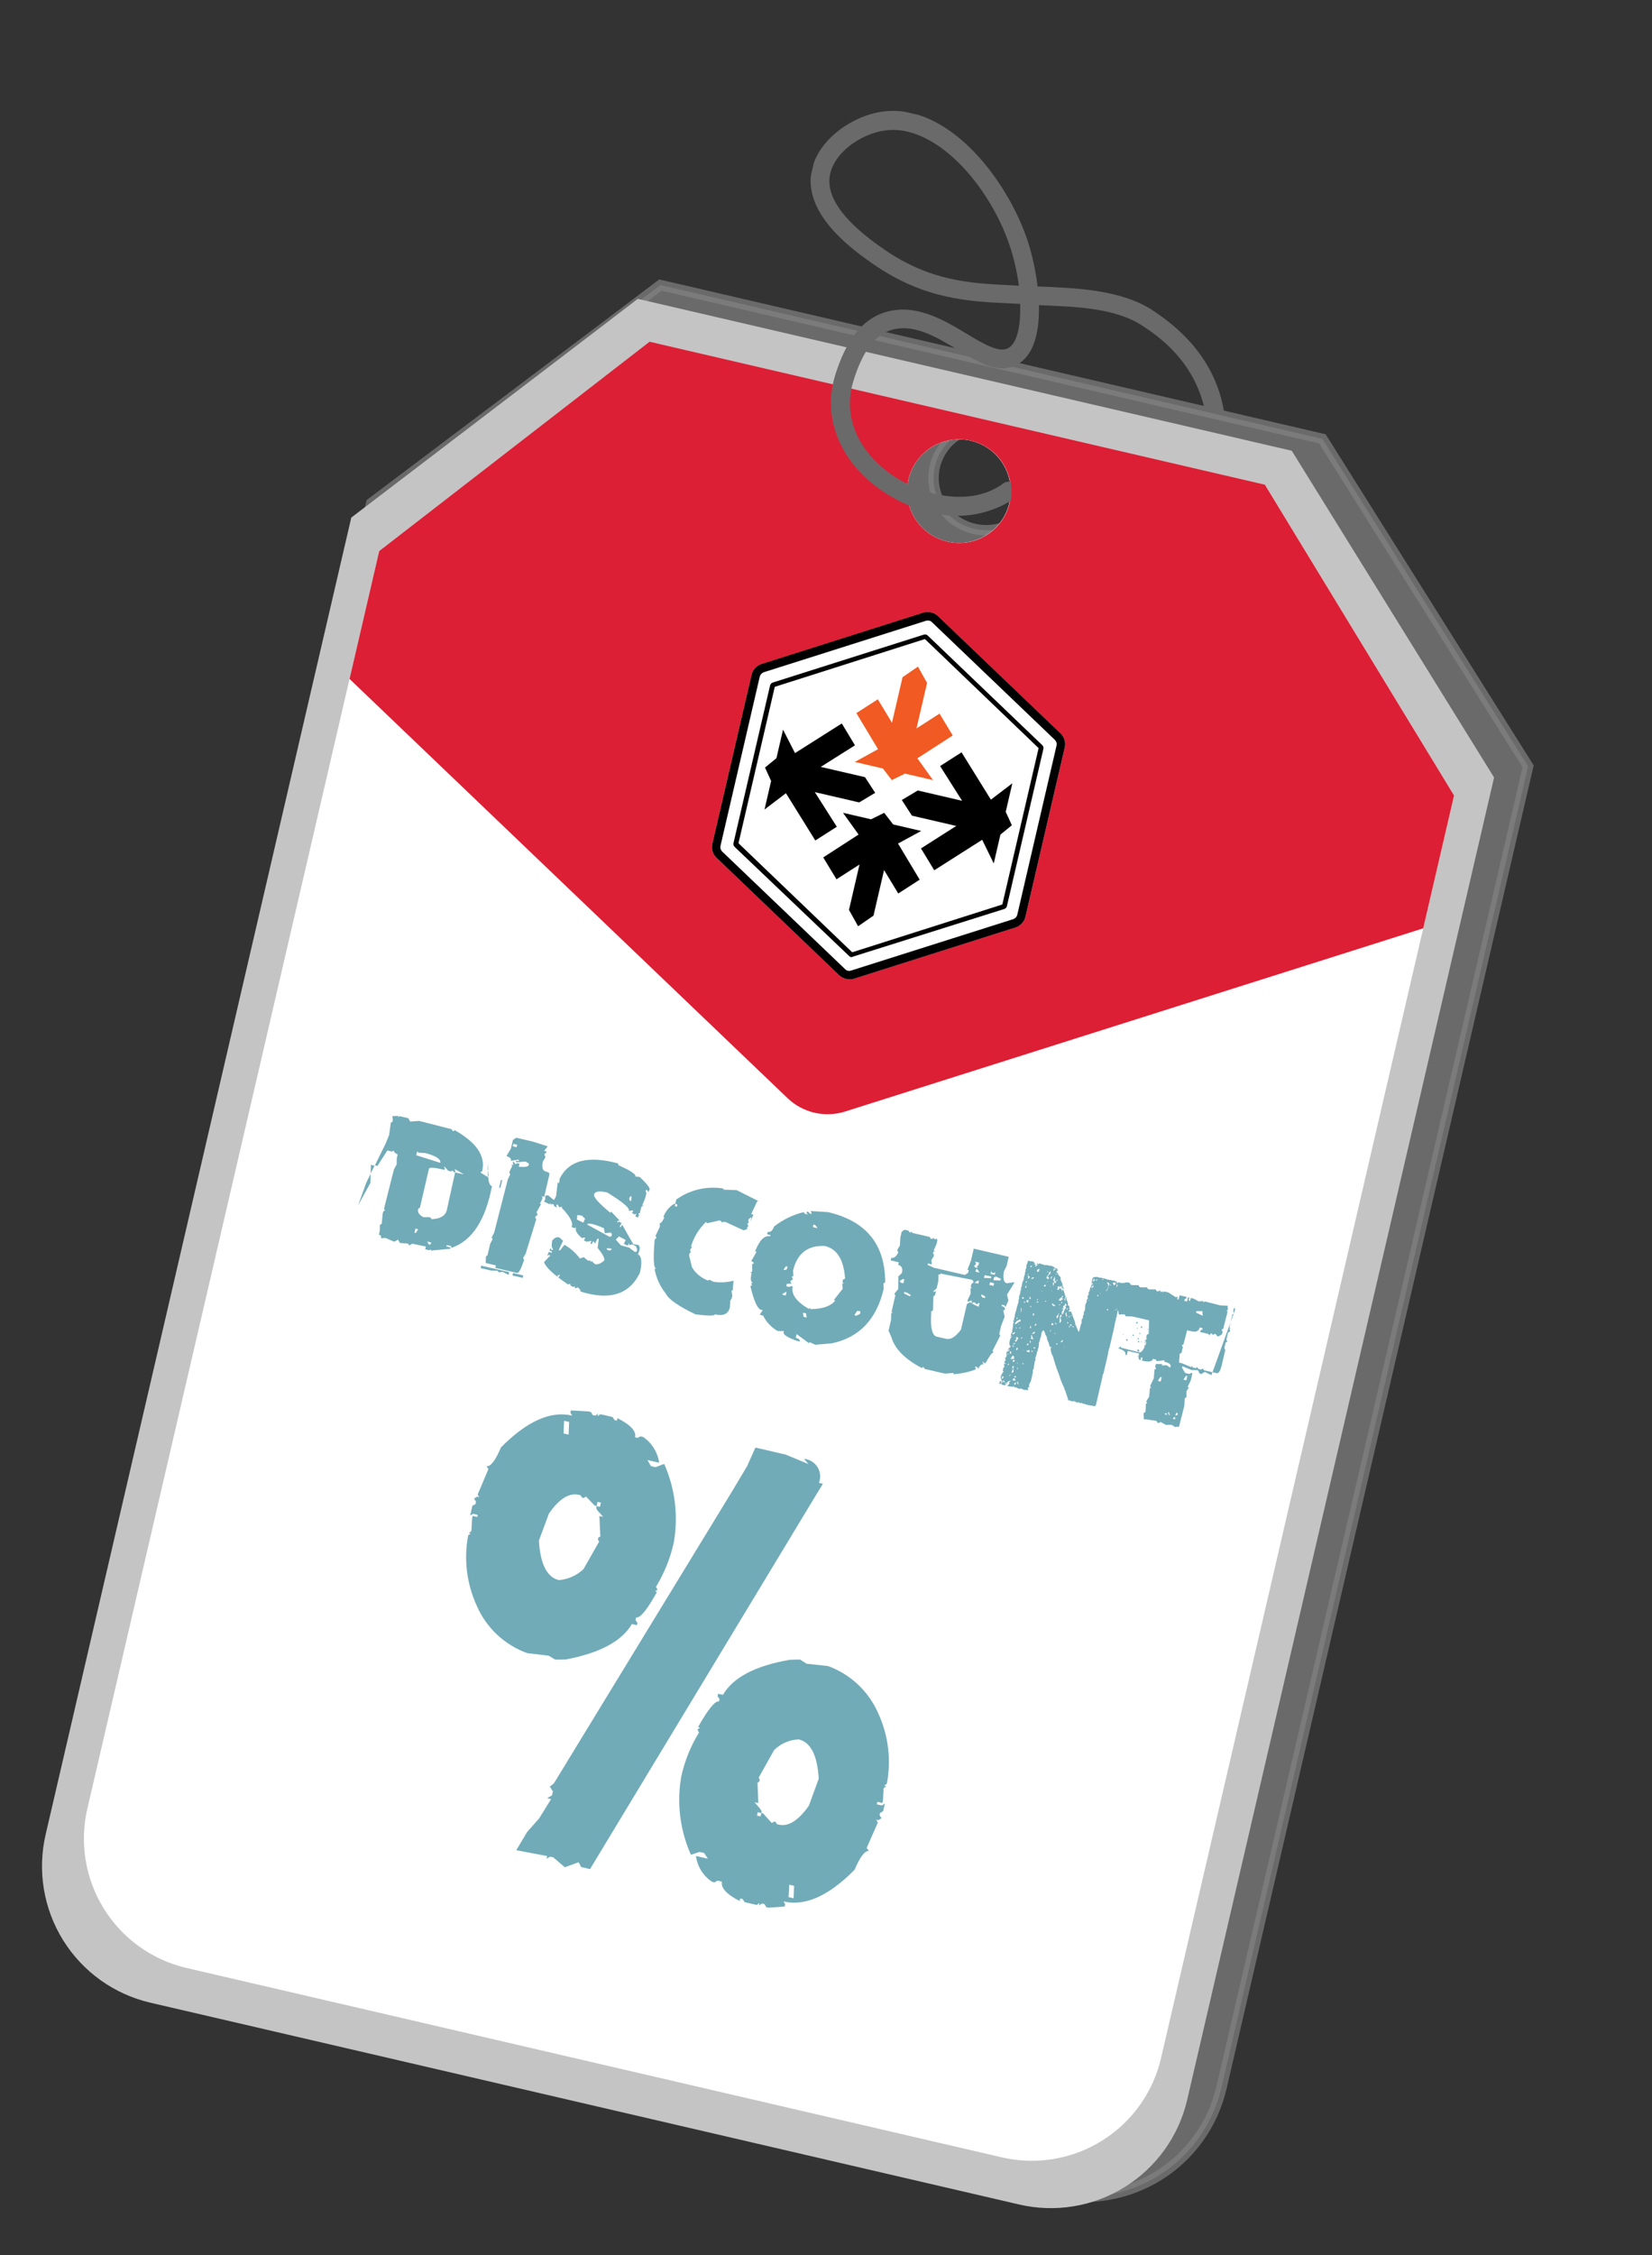 <svg width="118" height="161" viewBox="0 0 118 161" fill="none" xmlns="http://www.w3.org/2000/svg">
<rect x="0" y="0" width="118" height="161" fill="#333333" stroke="none"/>
<path d="M87.232 149.12L109.151 54.715L94.455 31.332L47.171 20.353L43.965 22.777L26.512 35.926L4.68 129.958C4.389 131.248 4.356 132.583 4.582 133.886C4.807 135.189 5.288 136.435 5.995 137.552C6.703 138.67 7.623 139.637 8.705 140.398C9.786 141.159 11.008 141.699 12.298 141.988L75.126 156.576C77.72 157.19 80.451 156.75 82.721 155.352C84.991 153.954 86.613 151.713 87.232 149.12ZM66.774 33.306C66.887 32.83 67.093 32.382 67.38 31.985C67.667 31.589 68.029 31.254 68.446 30.998C68.863 30.742 69.326 30.571 69.809 30.494C70.292 30.417 70.786 30.436 71.261 30.55C71.738 30.658 72.189 30.858 72.588 31.14C72.987 31.422 73.327 31.78 73.588 32.193C73.849 32.606 74.026 33.067 74.109 33.549C74.192 34.03 74.179 34.524 74.071 35C73.958 35.476 73.752 35.924 73.465 36.32C73.179 36.716 72.817 37.051 72.4 37.307C71.984 37.563 71.522 37.735 71.039 37.812C70.556 37.889 70.063 37.87 69.588 37.757C69.111 37.65 68.659 37.45 68.26 37.168C67.86 36.886 67.519 36.528 67.258 36.115C66.997 35.702 66.82 35.241 66.736 34.759C66.653 34.277 66.666 33.783 66.774 33.306Z" fill="#828282" fill-opacity="0.7" stroke="#828282" stroke-opacity="0.7" stroke-width="0.745" stroke-miterlimit="10"/>
<path d="M84.801 149.914L106.72 55.509L92.269 32.182L45.556 21.337L42.379 23.768L25.091 36.955L3.258 130.986C2.66 133.569 3.111 136.284 4.514 138.534C5.917 140.784 8.156 142.385 10.739 142.985L72.798 157.394C74.077 157.691 75.403 157.734 76.698 157.519C77.994 157.304 79.235 156.836 80.349 156.141C81.464 155.447 82.431 154.539 83.195 153.471C83.959 152.402 84.504 151.194 84.801 149.914ZM64.892 34.228C65.115 33.272 65.709 32.444 66.542 31.925C67.376 31.406 68.381 31.24 69.337 31.462C70.293 31.684 71.121 32.276 71.64 33.109C72.159 33.941 72.326 34.946 72.104 35.902C71.882 36.858 71.289 37.686 70.457 38.205C69.624 38.724 68.619 38.891 67.663 38.669C67.19 38.559 66.742 38.358 66.347 38.075C65.951 37.793 65.615 37.435 65.357 37.023C65.1 36.61 64.926 36.151 64.847 35.671C64.767 35.192 64.782 34.701 64.892 34.228Z" fill="#C4C4C4"/>
<path d="M46.396 24.397L43.399 26.716L27.087 39.342L6.254 129.069C5.669 131.512 6.078 134.087 7.39 136.228C8.702 138.37 10.811 139.903 13.253 140.49L71.627 154.043C74.079 154.593 76.648 154.147 78.771 152.803C80.894 151.459 82.395 149.327 82.947 146.876L103.861 56.796L90.347 34.601L46.396 24.397ZM67.662 38.668C67.188 38.559 66.74 38.357 66.345 38.074C65.949 37.792 65.613 37.434 65.356 37.022C65.098 36.609 64.924 36.15 64.845 35.67C64.765 35.191 64.781 34.7 64.891 34.227C65.114 33.271 65.707 32.443 66.54 31.924C67.374 31.405 68.379 31.239 69.335 31.461C70.291 31.683 71.119 32.275 71.638 33.108C72.157 33.941 72.324 34.945 72.102 35.901C71.88 36.855 71.29 37.681 70.46 38.201C69.63 38.72 68.629 38.889 67.674 38.671L67.662 38.668Z" fill="white"/>
<g style="mix-blend-mode:multiply">
<path fill-rule="evenodd" clip-rule="evenodd" d="M101.659 66.279L103.861 56.796L90.347 34.601L46.396 24.396L43.399 26.715L27.087 39.342L24.967 48.473L56.255 78.406C56.791 78.919 57.455 79.278 58.177 79.445C58.895 79.611 59.643 79.583 60.346 79.365L101.659 66.279ZM67.798 38.697C67.757 38.689 67.715 38.68 67.674 38.671L67.661 38.668C67.188 38.559 66.74 38.357 66.344 38.074C65.949 37.792 65.613 37.434 65.355 37.022C65.098 36.609 64.924 36.15 64.844 35.67C64.765 35.191 64.78 34.7 64.89 34.227C65.113 33.271 65.707 32.443 66.54 31.924C67.34 31.426 68.297 31.253 69.218 31.436C69.262 31.444 69.306 31.454 69.35 31.464C70.305 31.686 71.134 32.278 71.653 33.111C72.171 33.944 72.338 34.948 72.116 35.904C71.894 36.86 71.302 37.688 70.469 38.207C69.672 38.704 68.717 38.878 67.798 38.697Z" fill="#DC1F34"/>
</g>
<path d="M42.023 100.769L42.203 100.81L42.341 101.032L42.52 101.073L42.712 100.928L42.67 101.108L42.891 100.97L43.759 101.172L43.897 101.393L44.061 101.431L44.103 101.252C45.076 101.745 45.46 102.197 45.362 102.616L45.542 102.658L45.756 102.55L45.936 102.592C46.244 102.803 46.506 103.075 46.703 103.393C46.901 103.71 47.031 104.065 47.084 104.435L46.247 104.24L46.492 104.676L46.822 104.752L47.443 104.518C48.221 106.275 48.46 108.224 48.13 110.117C47.888 111.239 47.457 112.311 46.857 113.29L46.965 113.504L46.781 113.619L46.93 113.654C46.222 114.94 45.718 115.548 45.434 115.482L45.392 115.661L45.533 115.868L45.495 116.032L45.136 115.949C44.419 117.18 42.836 118.026 40.385 118.487L39.658 118.492L39.188 118.21L37.654 118.027C36.86 117.74 36.132 117.294 35.515 116.717C34.898 116.14 34.405 115.444 34.066 114.671C33.333 113.09 33.115 111.319 33.444 109.608L33.628 109.493L33.479 109.458L33.67 109.314L33.722 108.411L33.764 108.232L34.093 108.308L34.127 108.158L33.798 108.082L33.584 108.19L33.744 107.502L33.958 107.394L34 107.214L33.862 106.993L34.083 106.855L34.233 106.89L34.118 106.706L34.888 104.882L34.747 104.676C35.031 104.742 35.392 104.274 35.782 103.34C37.636 101.468 39.325 100.71 40.866 101.068L40.743 100.85L40.778 100.7L42.023 100.769ZM40.291 101.439L40.254 102.344L40.613 102.428L40.65 101.522L40.291 101.439ZM42.614 107.528L42.479 107.496L41.858 106.847L41.692 106.951L41.572 106.923L41.468 106.757L41.334 106.726C40.661 106.57 39.945 107.002 39.211 108.062L38.494 109.992C38.581 111.589 39.038 112.609 39.92 112.814C40.58 112.762 41.202 112.483 41.68 112.025L42.798 110.061L42.706 109.914L42.738 109.779L42.882 109.702L42.812 108.236L43.081 108.298L42.656 107.821L42.583 107.662L42.614 107.528ZM39.277 132.561L39.037 132.711L39.082 132.516L36.877 132.099L37.653 130.797L38.508 129.829L39.364 128.451L39.08 128.385L39.427 128.182L39.493 127.898L39.271 127.562L39.561 127.33L52.282 106.493L53.365 104.679L53.958 103.35L56.127 103.854L57.751 104.531L57.428 104.156C57.624 104.173 57.813 104.234 57.98 104.337C58.148 104.439 58.289 104.579 58.393 104.745C58.497 104.912 58.56 105.1 58.578 105.296C58.596 105.491 58.568 105.688 58.497 105.871L58.781 105.937L58.299 106.723L42.145 133.448L41.517 133.302L41.329 132.959L40.347 133.315L39.505 132.599L39.277 132.561ZM42.614 107.528L42.853 107.583L42.923 107.284L42.684 107.228L42.614 107.528ZM54.891 136.203L54.741 136.168L54.604 135.947L54.424 135.905L54.203 136.043L54.245 135.863L54.053 136.008L53.186 135.807L53.048 135.585L52.868 135.544L52.827 135.723C51.868 135.233 51.473 134.763 51.57 134.344L51.256 134.271L51.038 134.394L50.859 134.352C50.546 134.145 50.282 133.874 50.084 133.555C49.886 133.237 49.758 132.88 49.71 132.509L50.563 132.707L50.295 132.298L49.966 132.221L49.351 132.425C48.571 130.674 48.33 128.73 48.661 126.842C48.904 125.731 49.332 124.668 49.927 123.699L49.819 123.484L50.01 123.34L49.861 123.305C50.584 122.022 51.088 121.414 51.357 121.477L51.396 121.312L51.254 121.106L51.296 120.926L51.64 121.006C52.353 119.769 53.952 118.926 56.415 118.504L57.144 118.485L57.611 118.782L59.149 118.95C59.939 119.24 60.663 119.686 61.277 120.262C61.891 120.838 62.382 121.532 62.722 122.302C63.453 123.878 63.672 125.644 63.347 127.35L63.156 127.495L63.306 127.53L63.114 127.675L63.069 128.547L63.028 128.727L62.669 128.643L62.627 128.823L62.986 128.906L63.207 128.768L63.082 129.307L62.861 129.445L62.826 129.594L62.964 129.816L62.743 129.953L62.593 129.919L62.701 130.133L61.905 131.935L62.072 132.163C61.788 132.097 61.442 132.568 61.037 133.499C59.202 135.359 57.512 136.117 55.971 135.76L56.083 135.959L56.044 136.123L54.891 136.203ZM54.379 129.446L54.513 129.477L55.128 130.156L55.294 130.053L55.399 130.077L55.502 130.243L55.637 130.274C56.31 130.431 57.029 129.983 57.782 128.912L58.48 126.993C58.393 125.396 57.933 124.391 57.05 124.186C56.392 124.214 55.768 124.485 55.297 124.945L54.194 126.912L54.268 127.071L54.24 127.191L54.108 127.286L54.166 128.735L53.896 128.672L54.318 129.164L54.406 129.326L54.379 129.446ZM54.379 129.446L54.124 129.387L54.069 129.626L54.323 129.686L54.379 129.446ZM56.687 135.532L56.72 134.641L56.376 134.561L56.328 135.448L56.687 135.532Z" fill="#71ABB8"/>
<path d="M26.476 83.811L26.457 84.458L25.577 86.064L26.153 84.46L26.476 83.811ZM26.476 83.811L26.487 83.763L26.752 83.228L26.494 83.168L26.476 83.811ZM34.876 84.091C34.916 84.462 35.002 84.659 35.141 84.682C34.678 87.121 33.716 88.591 32.257 89.091L32.202 88.961L31.91 88.893L31.886 88.996L32.178 89.064L32.156 89.158L30.767 89.288L30.789 89.194L30.664 89.265L30.372 89.197L30.418 88.999L29.395 88.784L29.46 88.799L29.22 88.916L29.148 88.795L29.075 88.778L28.57 88.751L28.424 88.504L28.186 88.648L28.084 88.625L27.533 88.384L27.211 88.404L27.233 88.309L27.163 88.184L27.06 88.16L27.127 87.868L27.132 87.458L27.253 87.386L27.276 87.287L27.329 86.689L27.375 86.491L27.5 86.42L27.429 86.295L28.139 83.491L28.336 83.129L28.337 82.717L28.405 82.425C28.202 82.324 28.11 82.23 28.131 82.144L28.005 82.219L27.669 82.141L26.961 83.244L26.78 83.202L27.526 81.687L27.795 81.034L27.917 80.157L28.034 80.085L28.058 79.982L28.031 79.668L28.134 79.692L28.447 79.669L28.425 79.764L28.542 79.691L28.834 79.759L29.16 79.835L29.303 80.076L29.934 80.028L32.259 80.622L32.331 80.743L32.425 80.765L32.447 80.671C34.049 81.57 34.711 82.557 34.435 83.631L34.309 83.706L34.882 84.065L34.876 84.091ZM29.802 82.198L29.734 82.49L29.829 82.511L31.448 83.023C31.508 82.766 31.155 82.533 30.388 82.325L29.887 82.299L29.802 82.198ZM32.508 83.704L32.405 83.68L32.332 83.564L32.216 83.636L32.018 83.59L31.777 83.322L31.704 83.305L31.775 83.43L31.753 83.524C31.044 83.359 30.673 83.319 30.639 83.447L29.995 86.221L29.878 86.298L29.856 86.392C29.831 86.574 29.959 86.744 30.24 86.903L30.656 86.904L30.75 86.926L30.823 87.043C31.448 87.02 31.807 86.818 31.916 86.391L32.508 83.704ZM29.675 87.718L29.607 88.01L29.701 88.031L29.868 87.762L29.675 87.718ZM30.511 88.64L30.654 88.882L30.779 88.811L30.802 88.713L30.511 88.64ZM32.508 83.704L33.139 83.85L32.554 83.506L32.455 83.483L32.531 83.605L32.508 83.704ZM34.859 83.598L34.825 83.472C34.84 82.996 34.849 83.034 34.859 83.598ZM34.859 83.598C34.849 83.621 34.843 83.646 34.842 83.671C34.84 83.81 34.845 83.949 34.859 84.087L34.901 83.902L34.859 83.598Z" fill="#71ABB8"/>
<path d="M36.869 81.229L38.055 81.505L39.126 81.844L38.864 82.172L39.04 82.213L39.019 82.303L38.909 82.368L38.886 82.467L38.956 82.574L38.934 82.668L38.78 82.922C38.681 83.352 38.756 83.591 38.997 83.647C39.237 83.703 39.262 83.772 39.235 83.888L38.874 85.443L38.689 85.4L38.754 85.51L38.732 85.605L38.563 85.945L38.649 85.965L38.32 86.563L38.393 86.675L38.37 86.774L38.255 86.843L38.233 86.937L38.306 87.049L37.523 89.583L37.412 89.653L37.502 89.674L37.39 89.747L37.37 89.833L37.44 89.944C37.224 90.6 37.056 90.914 36.931 90.885L35.381 90.525L35.423 90.345L34.693 90.175L34.708 89.699L34.819 89.63L35.011 88.805L35.189 88.466L35.117 88.35L35.295 88.011L36.276 84.192L36.446 83.852L36.382 83.737L36.413 83.604L36.585 83.254L36.519 83.149L36.699 83.191L36.626 83.078L36.669 82.894L36.81 83.121L36.927 83.049L37.107 83.091L37.058 83.301C37.502 83.341 37.733 83.299 37.762 83.175L37.784 83.08L37.53 82.926L36.942 82.984L36.847 82.962L36.869 82.868L37.054 82.911L37.075 82.821L36.985 82.8L36.486 82.879L36.508 82.784L36.435 82.672L36.18 82.522L36.493 82.011L36.637 81.393L36.869 81.229ZM35.78 84.245L35.87 84.266L35.745 84.807L35.654 84.786L35.78 84.245ZM34.36 90.361L36.37 90.827L36.329 91.004L36.256 90.987L35.916 90.813L35.616 90.838L35.547 90.727L35.071 90.711L34.34 90.542L34.36 90.361ZM36.669 81.663L36.627 81.843L36.898 81.906L36.939 81.73L36.669 81.663ZM36.645 90.891L37.375 91.061L37.334 91.237L36.604 91.067L36.645 90.891ZM40.837 86.736L41.211 86.823L41.195 86.891L40.821 86.805L40.837 86.736Z" fill="#71ABB8"/>
<path d="M44.141 83.063L44.187 83.195L44.831 83.503C45.232 83.728 45.433 83.892 45.383 83.994L45.703 84.036C46.215 84.522 46.448 84.825 46.399 84.94L46.312 85.119L46.248 84.982L46.15 84.959L46.105 85.053C46.233 85.11 46.145 85.447 45.872 86.058L45.975 86.082L45.836 86.136L45.792 86.225L45.698 86.633L45.599 86.61L45.648 86.749L45.56 86.932L45.378 86.84L45.461 86.66L45.325 86.701L45.145 86.618L45.232 86.435L45.133 86.412L45.002 86.454L44.907 86.432C44.994 86.253 44.483 85.822 43.374 85.139C42.837 85.014 42.52 85.054 42.441 85.257C42.362 85.461 42.749 85.881 43.602 86.595L43.651 86.502L44.255 87.136L44.118 87.177L44.073 87.275L44.211 87.225L44.395 87.313L44.262 87.59L44.348 87.61L44.439 87.432L45.236 88.835L45.562 88.874C45.741 88.961 45.743 89.188 45.563 89.553C45.825 89.673 45.885 90.117 45.71 90.869C44.966 92.422 43.55 92.869 41.461 92.209L41.447 92.015L41.399 92.104L41.358 91.968L41.261 91.918L41.122 91.972L41.038 91.925L41.081 91.835L40.943 91.885L40.765 91.794L40.716 91.655L40.581 91.71C39.537 91.006 38.965 90.47 38.863 90.103L39.309 89.641L39.221 89.593L39.082 89.647L39.218 89.37L39.402 89.458L39.425 89.359L39.247 89.268L39.333 89.089L39.374 89.225L39.477 89.249L39.499 89.155C39.398 89.104 39.38 88.91 39.446 88.568C39.628 88.347 39.81 88.285 39.984 88.371L40.218 88.593L39.915 89.238L39.999 89.284L40.317 88.87C40.747 89.121 41.123 89.454 41.424 89.851L41.696 89.755L42.019 90.021L42.151 89.979L42.201 90.113L42.249 90.024L42.479 90.241C42.642 90.319 42.868 90.24 43.154 90.004C43.223 89.865 43.067 89.562 42.689 89.103L42.767 88.456L42.672 88.434L42.495 88.809L42.442 88.666L42.352 88.645L42.264 88.828L42.167 88.778L42.258 88.6L41.897 88.653L41.709 88.568L41.802 88.381L41.699 88.357L41.567 88.399C41.19 88.072 41.057 87.828 41.15 87.641L41.014 87.682L40.825 87.598C40.964 87.313 40.729 86.86 40.126 86.24L40.147 86.15L40.011 86.191L39.916 86.169L39.866 86.035L39.778 85.987L39.73 86.076L39.783 86.215L39.592 86.126L39.551 85.989L39.448 85.965L39.32 86.008L39.362 85.923L39.226 85.964L38.859 85.792L38.95 85.614L38.94 85.386L39.078 85.336L39.181 85.36L39.499 85.629L39.584 85.671L39.72 85.395L39.834 84.439L39.937 84.463L39.979 84.147C40.621 82.847 42.009 82.486 44.141 83.063ZM39.813 91.079L39.846 91.173L39.91 91.188L40.007 91.002L39.813 91.079ZM41.239 86.748L41.205 87.07L41.66 87.294L41.793 87.017L41.56 86.791L41.239 86.748ZM41.938 87.426L43.544 88.306L43.682 88.257L43.705 88.158L43.655 88.024L43.56 88.002L43.201 88.05L43.139 87.692C42.416 87.374 42.006 87.288 41.938 87.426ZM43.356 89.114L43.337 89.199L43.514 89.29L43.652 89.245L43.7 89.153L43.356 89.114ZM44.208 88.275L43.986 88.508L44.346 88.909L44.94 89.078L45.357 89.388L45.493 89.347L45.517 89.244L45.425 88.978L45.153 88.843L45.01 88.895L44.921 88.848L44.922 88.748L44.836 88.941L44.56 88.805L44.691 88.532L44.208 88.275ZM45.029 85.401L44.937 85.583L44.984 85.712L45.078 85.756L45.112 85.433L45.029 85.401Z" fill="#71ABB8"/>
<path d="M52.621 84.973L54.165 85.748L54.068 85.798L53.657 86.689L53.816 86.726L53.602 87.22L53.676 86.902L53.484 87.025L53.448 87.18L53.504 87.27L53.412 87.334L53.394 87.412L53.449 87.506L53.431 87.588L53.34 87.648L53.395 87.742L53.122 87.842L51.781 87.227L51.686 87.282L51.703 87.209L51.613 87.265L51.536 87.247L51.471 87.155L51.39 87.136L50.497 87.336L50.433 87.24C49.95 87.7 49.59 88.273 49.385 88.907L49.367 88.984L49.431 89.081L49.33 89.143L49.291 89.311L49.355 89.407L49.255 89.47L49.219 89.624L49.433 90.493C49.698 90.924 50.1 91.252 50.575 91.424L50.67 91.365L50.962 91.514C51.444 91.588 51.937 91.562 52.41 91.438L52.393 91.511L52.329 92.157L52.247 92.138L52.314 92.57L52.221 92.621L52.298 92.639L52.165 92.861L52.135 93.343C52.026 93.811 51.675 93.979 51.078 93.84C51.052 93.952 50.586 93.952 49.679 93.841C48.46 93.257 47.755 92.765 47.563 92.368C47.154 91.859 46.877 91.256 46.757 90.614L46.856 90.56C46.679 90.519 46.651 89.825 46.764 88.48L46.868 88.422L46.886 88.345L46.819 88.243L47.135 87.583L47.121 87.331C47.207 87.351 47.32 87.214 47.457 86.916L47.38 86.898C47.521 86.499 47.796 86.161 48.159 85.942L48.232 85.96L48.197 86.11L48.351 86.146L48.386 85.995L48.232 85.96L48.306 85.642C48.789 85.295 49.336 85.047 49.916 84.913C50.496 84.779 51.096 84.76 51.683 84.86L51.665 84.937L52.621 84.973Z" fill="#71ABB8"/>
<path d="M59.135 86.539C61.867 87.173 63.231 88.848 63.228 91.563L63.101 91.624L63.124 92.01C62.618 94.192 61.384 95.491 59.422 95.908L58.226 96.01L57.818 95.816L57.796 95.91L56.9 95.25L56.838 95.516C57.057 95.567 57.155 95.653 57.126 95.777L56.885 95.722C56.239 95.481 55.937 95.284 55.972 95.129L55.993 95.039L55.543 95.03C55.096 94.775 54.735 94.392 54.508 93.929L54.285 93.877L54.305 93.792L54.485 93.544L54.369 93.517C54.111 93.457 53.852 92.894 53.599 91.822L53.728 91.752L53.642 91.637L53.769 91.576C53.619 91.541 53.591 91.308 53.689 90.887L53.582 90.862L53.71 90.797L53.73 90.711L53.722 90.257L53.852 90.187L53.765 90.072L53.658 90.047L54.041 89.371L53.934 89.346C54.253 88.538 54.612 88.178 55.008 88.269L55.029 88.179L54.797 88.125L54.838 87.949C55.035 87.995 55.182 87.871 55.282 87.577C55.905 87.083 56.627 86.731 57.4 86.543L57.486 86.659L57.701 86.709L57.615 86.593L57.636 86.503L57.743 86.528L57.843 86.646L57.95 86.671L57.971 86.581L57.885 86.462L59.135 86.539ZM56.137 90.406L55.967 90.651L56.074 90.676L56.206 90.612L56.248 90.431L56.137 90.406ZM55.915 92.355L55.894 92.445L56.122 92.498L56.185 92.223L55.915 92.355ZM56.649 90.715L56.672 91.1L56.544 91.166L56.63 91.285L56.609 91.375L56.481 91.436L56.46 91.526L56.546 91.646L56.203 91.661L56.162 91.837L56.377 91.887L56.505 91.822L56.625 91.85C56.498 92.4 56.878 92.931 57.767 93.446L57.898 93.386L57.878 93.472C58.787 93.456 59.367 93.242 59.663 92.845L59.555 92.82L60.195 92.013L60.154 91.624L60.279 91.652L60.175 91.533L60.217 91.353L60.361 91.296C60.275 89.939 59.791 89.16 58.908 88.958C57.689 88.907 56.936 89.493 56.649 90.715ZM58.104 87.431L58.062 87.612L58.401 87.69L58.228 87.46L58.104 87.431ZM57.354 93.721L57.398 94.021L57.621 94.073L57.578 93.773L57.354 93.721ZM61.243 93.583L61.069 93.823L61.048 93.913L61.16 93.939L61.425 93.811L61.466 93.635L61.243 93.583Z" fill="#71ABB8"/>
<path d="M64.607 87.797L64.895 87.864L64.968 87.98L65.062 88.002L65.084 87.908L65.165 88.026L66.406 88.314L66.479 88.431L66.582 88.455L66.698 88.382L66.771 88.499L66.887 88.426L66.96 88.543L66.893 88.83L66.687 89.289L66.781 89.311L66.665 89.384L66.643 89.478L66.714 89.603L66.692 89.698L66.531 89.959L66.558 90.273L66.275 90.208L66.253 90.302L66.707 90.512L68.918 91.025L69.152 90.876L69.197 90.683L69.103 90.66L69.354 90.008L69.553 89.149L72.053 89.73L71.896 90.404L71.708 90.767C71.624 91.287 71.694 91.57 71.917 91.622L72.443 91.54L72.42 91.639L71.928 92.43L72.029 92.856L71.822 93.315L71.75 93.199L71.561 93.155L71.539 93.25C71.728 93.293 71.807 93.38 71.778 93.504L71.662 93.577L71.76 94.012L71.51 94.66L71.376 95.24L71.448 95.356L70.897 96.441L70.969 96.562C70.874 96.54 70.683 96.799 70.387 97.332L70.293 97.31L70.216 97.193L70.194 97.287L70.27 97.409C70.111 97.372 69.982 97.478 69.888 97.728L69.816 97.611L69.626 97.567L69.699 97.684L69.677 97.778C69.17 97.969 68.637 98.082 68.097 98.113L68.118 98.023L67.495 98.073L66.056 97.739L65.983 97.623L65.889 97.6L65.869 97.686C64.658 97.052 63.921 96.329 63.669 95.465L63.467 95.01L63.645 94.241L63.662 93.738L63.757 93.76L63.684 93.644L63.953 92.489L63.88 92.372L64.158 92.034L64.168 91.131L64.425 90.883C64.499 90.565 64.408 90.372 64.154 90.313L64.198 90.124L63.623 89.99L63.667 89.801C63.86 89.846 64.027 89.713 64.166 89.406L64.093 89.289L64.115 89.195L64.278 88.925L64.316 88.331L64.405 87.945L64.607 87.797ZM64.259 91.46L64.34 91.578L64.529 91.622L64.595 91.339L64.501 91.317L64.259 91.46ZM64.585 92.242L64.562 92.34L64.926 92.525L65.021 92.546L65.043 92.452L64.774 92.285L64.585 92.242ZM67.508 90.996L67.216 90.929L67.1 91.001L67.035 90.986L67.018 91.489L66.906 91.975L66.651 92.214L66.745 92.236L66.862 92.164L66.791 92.469L66.672 92.55L66.639 93.551L66.522 93.624C66.429 94.748 66.573 95.356 66.912 95.434L67.582 95.59C67.906 95.665 68.259 95.445 68.641 94.93L69.064 93.109L69.307 92.958L69.38 93.074L69.424 92.885L69.316 92.86L69.2 92.933L69.097 92.909L69.119 92.814L69.332 92.362L69.319 91.951L69.422 91.975L69.341 91.857L69.385 91.668L69.512 91.588L69.534 91.494L69.453 91.376L67.508 90.996ZM69.641 90.075L69.714 90.191L69.69 90.294L69.574 90.367L69.646 90.484L69.844 90.529L69.771 90.413L69.888 90.34L69.934 90.143L69.641 90.075ZM69.727 90.602L69.683 90.795L69.966 90.861L69.822 90.624L69.727 90.602ZM69.6 91.582L69.883 91.647L69.927 91.459L69.832 91.436L69.6 91.582ZM69.742 93.131L69.665 93.014L69.476 92.97L69.449 93.086L69.906 93.301L69.974 93.008L69.742 93.131ZM70.331 91.045L70.286 91.239L70.784 91.255L70.811 91.139L70.331 91.045ZM70.113 92.412L70.09 92.51L70.166 92.632L70.355 92.676L70.378 92.577L70.113 92.412ZM70.8 90.76L70.756 90.949L71.048 91.017L71.092 90.828L70.967 90.899L70.872 90.877L70.8 90.76ZM70.716 91.551L70.672 91.74L70.964 91.808L71.008 91.619L70.716 91.551ZM71.119 91.138L71.003 91.21L70.958 91.404L71.457 91.42L71.486 91.295L71.119 91.138Z" fill="#71ABB8"/>
<path d="M73.534 90.01L73.528 90.036L73.644 90.063L73.65 90.037L73.676 90.043L73.67 90.069L73.697 90.048L73.723 90.054C73.852 90.084 73.904 90.151 73.893 90.198L73.924 90.183L73.971 90.194C73.964 90.224 73.934 90.235 73.887 90.224L73.875 90.275L73.991 90.302L73.979 90.354L73.936 90.344L73.978 90.435L74.038 90.395L74.044 90.369L74.028 90.338L74.034 90.312L74.056 90.317L74.076 90.349L74.118 90.359L74.124 90.333C74.077 90.322 74.066 90.274 74.085 90.193L74.091 90.167L74.116 90.173C74.106 90.216 74.126 90.248 74.181 90.265L74.212 90.249L74.218 90.224L74.198 90.192L74.288 90.213L74.308 90.245L74.314 90.219L74.357 90.229L74.441 90.275L74.537 90.271L74.594 90.338L74.626 90.318L74.647 90.323L74.667 90.355L74.679 90.304L74.872 90.348L74.904 90.329L74.919 90.359L74.945 90.365L75.102 90.374C75.301 90.453 75.392 90.528 75.376 90.597L75.344 90.616L75.364 90.648L75.411 90.659L75.417 90.633L75.388 90.545L75.483 90.545C75.476 90.575 75.472 90.592 75.537 90.607L75.55 90.746L75.475 90.755L75.457 90.833L75.601 90.916L75.573 90.937C75.564 90.975 75.615 91.05 75.733 91.164L75.775 91.278L75.747 91.299L75.735 91.35L75.778 91.36C75.775 91.421 75.793 91.481 75.829 91.53L75.802 91.551C75.875 91.568 75.899 91.619 75.879 91.705L75.899 91.737L75.92 91.742L75.893 91.762L75.882 91.81C75.925 91.82 75.936 91.868 75.916 91.953L75.942 91.959L75.948 91.934L75.974 91.94L75.99 91.97L75.978 92.022C75.857 91.994 75.809 91.928 75.833 91.825L75.773 91.811L75.767 91.837L75.761 91.863C75.731 91.856 75.712 91.879 75.7 91.93L75.678 91.925C75.691 91.874 75.697 91.848 75.654 91.838L75.632 91.833L75.551 91.869L75.563 91.817L75.539 91.92L75.582 91.93L75.51 92.045L75.504 92.07L75.638 92.101L75.641 91.971L75.647 91.945L75.667 91.977L75.757 91.998L75.763 91.972L75.788 91.978C75.777 92.029 75.771 92.055 75.818 92.066L75.824 92.04L75.85 92.046L75.827 92.145L75.9 92.162L75.88 92.13L75.891 92.083L75.96 92.099L76.131 92.646L76.293 93.059L76.288 93.081L76.282 93.107L76.276 93.132C76.264 93.184 76.293 93.218 76.366 93.235C76.354 93.286 76.374 93.318 76.417 93.328L76.357 93.391L76.429 93.489C76.417 93.541 76.385 93.561 76.342 93.551L76.336 93.576L76.352 93.607L76.346 93.633L76.319 93.649L76.507 93.643L76.81 94.46L76.778 94.48L77.034 95.074L77.06 95.08L77.111 94.96L77.199 94.578L77.249 94.481L77.266 94.191L77.325 94.154L77.357 94.017L77.337 93.985L77.421 93.819L77.427 93.793L77.402 93.706L77.48 93.566L77.498 93.488L77.503 93.463L77.509 93.437L77.513 93.225L77.53 93.152L77.638 92.883L77.607 92.821L77.667 92.758L77.673 92.732L77.679 92.707L77.722 92.717L77.728 92.691C77.689 92.682 77.676 92.642 77.683 92.572L77.773 92.38L77.748 92.293L77.82 92.178L77.826 92.152L77.832 92.126L77.838 92.101L77.844 92.075L77.85 92.049L77.856 92.023L77.873 91.95L77.879 91.925L77.934 91.883L77.908 91.877L77.939 91.857L77.974 91.707L77.955 91.675L77.998 91.604L78 91.713L78.065 91.728L78.077 91.676C78.042 91.668 78.009 91.615 77.973 91.517L78.016 91.45L77.99 91.444L77.996 91.418L78.026 91.289L78.032 91.263L78.075 91.273L78.081 91.247L78.072 91.168L78.115 91.178L78.136 91.206L78.157 91.211L78.2 91.144L78.194 91.169L78.22 91.175L78.408 91.165L78.424 91.196L78.449 91.202L78.696 91.232L78.739 91.242L78.733 91.267L78.76 91.247L78.782 91.252L78.802 91.283L78.872 91.273L79.111 91.355L79.158 91.366L79.164 91.34L79.184 91.372L79.396 91.394L79.39 91.42L79.503 91.419L79.594 91.44L79.721 91.497L79.795 91.487L79.764 91.507L79.758 91.532L79.79 91.59L79.885 91.589L79.891 91.564L79.897 91.538L79.957 91.552L79.977 91.583L79.998 91.588L80.004 91.563L80.024 91.594C80.123 91.617 80.181 91.599 80.186 91.578L80.249 91.619L80.243 91.645L80.151 91.728L80.236 91.775L80.196 91.847L80.176 91.815L80.17 91.841L80.188 92.058L80.166 92.053L80.182 92.084L80.176 92.109L80.148 92.13L80.129 92.311L80.06 92.513L80.081 92.517L80.06 92.513L80.075 92.543L80.063 92.595L80.012 92.719L80.033 92.724C80.002 92.857 79.948 92.916 79.879 92.901L79.853 92.895L79.878 92.982L79.91 92.962L79.975 92.977L79.936 93.045L79.916 93.231L79.888 93.251L79.882 93.277L79.898 93.308L79.87 93.329L79.864 93.354L79.882 93.494L79.821 93.638L79.809 93.69L79.811 93.799L79.779 93.819L79.773 93.845L79.782 93.924L79.756 93.918L79.776 93.949L79.758 94.027L79.708 94.124L79.711 94.229L79.699 94.28L79.667 94.3L79.661 94.326L79.687 94.332L79.655 94.352L79.649 94.377L79.658 94.456L79.626 94.476L79.622 94.611L79.582 94.787L79.55 94.807L79.57 94.838L79.37 95.698L79.364 95.723L79.358 95.749L79.234 96.282L79.203 96.301L79.198 96.323L79.218 96.355L79.186 96.374L79.212 96.38L79.168 96.452L79.153 96.634L79.127 96.628L79.147 96.66L79.076 96.965L79.07 96.99L79.064 97.016L79.039 97.124L79.004 97.274L78.998 97.3L78.992 97.325L78.986 97.351L78.957 97.476L78.939 97.553L78.921 97.63L78.892 97.755L78.828 98.034L78.822 98.06L78.743 98.204L78.763 98.236L78.628 98.816L78.61 98.893L78.58 99.022L78.415 99.731L78.409 99.757L78.403 99.782L78.363 99.959L78.339 100.062L78.315 100.165L78.274 100.341L78.183 100.401L78.033 100.366L77.717 100.32L77.633 100.273L77.601 100.293C77.511 100.272 77.475 100.232 77.48 100.211L77.404 100.247L77.24 100.155L77.18 100.196L77.059 100.113L77.004 100.155L76.942 100.113L76.914 100.134L76.888 100.128L76.75 100.041L76.536 100.046L76.456 100L76.37 99.98L76.339 100L76.317 99.995C76.325 99.961 76.308 99.939 76.26 99.928L76.292 99.908L76.101 99.329L76.107 99.303C76.076 99.296 76.041 99.216 76.003 99.067C75.852 98.764 75.73 98.448 75.638 98.122C75.471 97.707 75.329 97.283 75.214 96.851C75.1 96.67 75.042 96.46 75.046 96.246L75.1 96.209L75.106 96.183L74.973 96.152C74.942 95.967 74.879 95.789 74.788 95.625C74.796 95.509 74.757 95.394 74.681 95.306C74.628 95.103 74.577 94.992 74.522 94.975L74.462 95.042L74.389 95.161L74.397 95.24L74.366 95.26L74.368 95.369L74.253 95.745L74.279 95.751L74.209 95.839C74.218 95.988 74.2 96.137 74.156 96.279L74.15 96.305L74.118 96.325L74.144 96.331L74.138 96.357L74.058 96.583L74.084 96.589L74.052 96.609L74.035 96.686L74.054 96.718L73.989 96.784L74.005 96.815L73.995 96.858L73.956 96.926L73.978 96.931L73.95 96.951L73.938 97.003L73.986 97.014L73.98 97.04L73.925 97.158L73.951 97.164L73.919 97.184L73.883 97.339L73.903 97.37L73.871 97.39L73.838 97.727L73.777 97.794L73.773 98.006L73.755 98.083L73.749 98.109L73.725 98.212L73.703 98.311L73.697 98.337L73.691 98.362L73.685 98.388L73.655 98.517L73.631 98.62L73.513 98.833L73.529 98.863L73.507 98.858L73.514 99.046C73.448 99.057 73.412 99.076 73.406 99.102C73.4 99.128 73.417 99.15 73.458 99.168L73.44 99.246L73.162 99.235L73.141 99.23L73.121 99.199L73.115 99.224L73.089 99.218L72.968 99.136C72.885 99.158 72.797 99.156 72.715 99.132L72.577 99.045L72.545 99.065L72.53 99.034L72.475 99.076C72.482 99.046 72.445 99.01 72.36 98.968L72.354 98.993L72.348 99.019L72.015 98.969L71.968 98.958L71.986 98.881C72.029 98.891 72.06 98.853 72.08 98.767L72.074 98.793L72.1 98.799L72.112 98.747L72.069 98.737L72.08 98.69C72.088 98.656 72.092 98.638 72.152 98.652L72.17 98.575C72.102 98.583 72.038 98.612 71.987 98.658C71.936 98.703 71.9 98.763 71.885 98.83L71.816 98.814L71.804 98.866L71.847 98.876L71.841 98.901L71.745 98.906L71.751 98.88L71.719 98.9L71.725 98.874L71.719 98.9L71.586 98.869L71.525 98.801L71.433 98.807L71.445 98.755L71.513 98.771L71.525 98.72L71.5 98.714L71.494 98.739L71.567 98.756C71.595 98.636 71.608 98.58 71.56 98.569C71.567 98.539 71.55 98.517 71.503 98.506L71.52 98.429C71.581 98.443 71.606 98.449 71.618 98.397L71.678 98.357L71.673 98.279L71.604 98.263L71.593 98.31L71.599 98.284L71.552 98.273L71.546 98.299L71.593 98.31C71.57 98.413 71.514 98.454 71.484 98.448C71.5 98.379 71.508 98.344 71.466 98.335C71.501 98.205 71.56 98.084 71.639 97.977L71.613 97.971L71.607 97.996L71.619 97.945L71.684 97.96L71.69 97.934L71.674 97.903L71.612 97.861L71.618 97.836L71.649 97.816L71.655 97.79L71.652 97.685L71.751 97.572L71.731 97.541L71.763 97.521L71.7 97.479L71.723 97.38L71.766 97.39L71.825 97.35L71.831 97.324L71.784 97.313L71.729 97.355L71.741 97.303L71.747 97.277L71.759 97.226L71.765 97.2L71.771 97.174L71.825 97.137L71.798 96.941L71.804 96.915C71.851 96.926 71.882 96.892 71.902 96.806L71.895 96.642L71.9 96.62L71.869 96.636L71.874 96.614L71.906 96.594L71.912 96.569L71.886 96.563C71.902 96.494 71.953 96.469 72.043 96.49L72.049 96.465L72.034 96.434L72.04 96.408L72.008 96.428L71.965 96.418L72.025 96.355L72.031 96.329L72.037 96.303C72.089 96.216 72.135 96.172 72.18 96.174C72.225 96.175 72.166 96.076 72.101 96.024L72.107 95.999C72.092 95.911 72.097 95.82 72.123 95.735L72.129 95.709L72.135 95.683L72.141 95.658L72.147 95.632L72.153 95.606L72.159 95.58L72.248 95.47L72.204 95.269L72.326 95.058C72.296 95.051 72.289 95.022 72.3 94.975L72.318 94.897L72.324 94.872L72.336 94.82L72.342 94.794L72.348 94.769L72.376 94.454L72.407 94.434L72.372 94.294L72.437 94.228L72.44 94.098L72.452 94.046L72.478 94.052L72.482 93.917L72.541 93.664L72.602 93.519L72.594 93.436L72.649 93.395L72.618 93.333L72.689 93.219L72.658 93.238L72.664 93.213L72.713 93.115L72.688 93.109L72.73 93.042C72.762 92.905 72.778 92.836 72.731 92.825L72.801 92.737L72.781 92.706L72.76 92.701L72.787 92.68L72.796 92.546L72.823 92.525L72.802 92.52L72.805 92.507L72.844 92.435L72.829 92.404L72.856 92.384L72.882 92.389L72.859 92.275L72.885 92.259L72.891 92.233L72.9 92.099L72.959 92.059L72.924 91.996L72.946 91.897L72.992 91.799L72.993 91.696L73.004 91.648L73.032 91.628L73.016 91.597L73.022 91.571L73.122 91.354L73.138 91.168L73.187 91.075L73.167 91.043L73.173 91.018L73.205 90.998L73.211 90.972L73.22 90.816L73.252 90.796L73.256 90.661L73.279 90.562L73.311 90.543L73.322 90.278L73.388 90.212L73.368 90.18L73.374 90.154L73.44 90.066L73.397 90.056L73.403 90.03L73.534 90.01ZM71.496 98.591L71.54 98.601L71.534 98.626C71.528 98.666 71.512 98.704 71.488 98.737C71.464 98.769 71.432 98.795 71.395 98.812L71.364 98.75L71.425 98.683L71.406 98.651L71.412 98.625L71.443 98.606L71.465 98.61L71.485 98.642L71.496 98.591ZM72.153 95.43L72.263 95.482L72.281 95.405L72.213 95.389L72.153 95.43ZM72.75 94.283L72.729 94.278L72.709 94.246C72.697 94.297 72.669 94.318 72.622 94.307L72.595 94.328L72.589 94.354L72.604 94.385C72.561 94.375 72.534 94.395 72.522 94.447L72.516 94.473L72.496 94.441L72.49 94.467L72.527 94.579L72.533 94.554L72.539 94.528L72.545 94.502L72.571 94.508L72.618 94.519L72.739 94.389C72.838 94.371 72.889 94.347 72.896 94.317L72.907 94.269L72.876 94.208C72.801 94.2 72.772 94.229 72.745 94.304L72.75 94.283ZM72.29 95.249L72.381 95.27L72.491 95.187L72.508 95.109C72.37 95.159 72.305 95.207 72.288 95.257L72.29 95.249ZM72.08 96.35L72.025 96.391L72.014 96.439L72.04 96.445L72.121 96.386L72.127 96.361L72.08 96.35ZM72.015 96.629L71.984 96.649L71.973 96.696L72.035 96.738L72.046 96.69L72.003 96.68L72.009 96.655L72.015 96.629ZM72.605 94.091L72.593 94.142L72.683 94.163L72.695 94.112L72.605 94.091ZM72.99 92.627L73.019 92.716L73.132 92.715L73.138 92.689L73.103 92.626L72.99 92.627ZM73.394 90.983L73.382 91.034L73.408 91.04L73.486 90.977L73.394 90.983ZM73.27 91.516L73.278 91.599L73.284 91.573L73.31 91.579L73.304 91.605L73.359 91.486L73.333 91.48L73.27 91.516ZM71.67 98.527L71.658 98.578L71.652 98.604L71.641 98.651L71.721 98.697L71.748 98.676L71.754 98.65L71.707 98.562L71.675 98.582L71.687 98.531L71.67 98.527ZM72.147 96.469L72.167 96.501L72.135 96.521L72.124 96.573C72.154 96.579 72.16 96.608 72.148 96.66L72.196 96.671L72.208 96.619L72.228 96.651C72.234 96.544 72.225 96.487 72.199 96.481L72.147 96.469ZM73.422 91.098L73.404 91.175L73.436 91.156L73.457 91.16L73.426 91.294L73.452 91.3L73.458 91.274L73.484 91.28L73.49 91.254L73.549 91.191C73.556 91.161 73.528 91.127 73.456 91.088L73.422 91.098ZM73.245 91.858L73.227 91.936L73.253 91.942C73.283 91.948 73.306 91.927 73.318 91.875L73.31 91.792L73.245 91.858ZM72.567 94.779L72.556 94.826L72.646 94.847L72.61 94.789L72.567 94.779ZM73.581 90.411L73.642 90.479L73.719 90.42L73.689 90.359L73.581 90.411ZM72.909 93.423L72.945 93.563L72.878 93.656L72.921 93.666L72.964 93.595L72.968 93.383L72.909 93.423ZM71.991 97.379L71.994 97.461L72.037 97.471L72.061 97.368L71.991 97.379ZM72.374 95.943L72.417 95.953L72.411 95.978L72.368 95.968L72.362 95.994L72.356 96.02L72.35 96.046L72.344 96.072L72.326 96.149L72.395 96.165L72.407 96.113L72.364 96.103L72.376 96.052L72.382 96.026L72.388 96L72.394 95.974L72.4 95.949L72.406 95.923L72.449 95.933L72.464 95.964L72.49 95.969L72.496 95.944L72.507 95.897L72.417 95.876L72.374 95.943ZM72.746 94.535L72.74 94.561L72.734 94.587L72.766 94.567L72.777 94.52L72.746 94.535ZM73.167 92.917L73.135 92.937L73.129 92.963L73.207 93.035L73.225 92.958L73.167 92.917ZM72.578 95.456L72.578 95.669L72.493 95.703L72.522 95.791C72.588 95.78 72.62 95.76 72.626 95.734L72.632 95.708L72.638 95.683L72.731 95.573L72.737 95.547L72.702 95.485L72.578 95.456ZM72.336 96.789L72.241 96.903L72.257 96.934L72.198 96.975L72.187 97.022L72.26 97.039L72.331 97.005L72.415 97.052L72.451 96.897L72.408 96.888C72.42 96.836 72.426 96.81 72.379 96.799L72.336 96.789ZM71.798 98.697L71.786 98.748L71.87 98.795L71.888 98.718L71.856 98.738L71.835 98.733L71.798 98.697ZM72.794 94.814L72.814 94.845L72.885 94.835L72.881 94.752L72.794 94.814ZM73.668 91.246L73.657 91.293L73.747 91.314L73.758 91.267C73.805 91.278 73.827 91.283 73.839 91.231L73.845 91.205L73.776 91.189L73.694 91.252L73.668 91.246ZM73.37 92.861L73.35 92.829L73.329 92.824L73.279 92.921L73.311 92.901L73.358 92.912C73.347 92.959 73.341 92.985 73.384 92.995L73.427 93.005L73.438 92.958L73.466 92.937L73.45 92.906L73.424 92.9L73.43 92.874L73.462 92.855L73.468 92.829L73.448 92.797C73.427 92.792 73.399 92.813 73.387 92.865L73.37 92.861ZM72.334 97.11L72.357 97.224C72.421 97.239 72.473 97.192 72.488 97.146L72.473 97.115L72.447 97.109L72.334 97.11ZM72.119 98.133L72.139 98.165L72.107 98.185L72.097 98.228L72.117 98.259L72.171 98.141L72.177 98.115L72.169 98.113L72.163 98.139L72.119 98.133ZM72.641 96.195L72.575 96.365L72.594 96.397C72.637 96.407 72.681 96.353 72.725 96.242L72.694 96.261L72.672 96.256L72.641 96.195ZM72.335 97.513L72.317 97.591L72.311 97.617L72.306 97.638L72.3 97.664L72.384 97.71L72.39 97.685L72.396 97.659L72.401 97.637L72.407 97.612L72.425 97.534L72.4 97.528L72.372 97.549L72.346 97.543L72.335 97.513ZM72.325 97.751L72.319 97.777L72.335 97.808L72.253 97.947C72.283 97.954 72.294 97.984 72.282 98.035L72.401 97.932L72.372 97.762L72.378 97.736L72.325 97.751ZM73.574 92.587L73.53 92.658L73.539 92.737L73.604 92.752L73.621 92.679C73.595 92.673 73.588 92.644 73.6 92.592L73.574 92.587ZM72.946 95.487L72.928 95.564L72.992 95.579L73.01 95.502L72.946 95.487ZM74.249 90.575C74.241 90.609 74.212 90.621 74.164 90.61C74.117 90.599 74.125 90.682 74.086 90.673L74.068 90.75L74.111 90.76L74.079 90.78L74.073 90.806L74.201 90.781L74.207 90.755L74.213 90.73L74.219 90.704L74.237 90.626L74.28 90.636L74.249 90.575ZM72.349 98.427L72.34 98.583L72.388 98.594L72.368 98.562L72.38 98.51L72.436 98.578L72.539 98.547L72.489 98.432L72.446 98.422L72.434 98.473L72.446 98.422L72.349 98.427ZM73.61 93.21L73.587 93.309L73.652 93.324L73.658 93.298L73.61 93.21ZM72.662 97.295L72.644 97.372L72.703 97.332L72.709 97.306L72.662 97.295ZM72.497 98.221L72.448 98.314L72.528 98.359L72.56 98.34L72.561 98.335C72.58 98.29 72.542 98.259 72.492 98.22L72.497 98.221ZM72.675 97.647L72.627 97.74L72.67 97.749L72.712 97.682L72.692 97.651L72.675 97.647ZM72.547 98.685L72.535 98.737C72.492 98.727 72.467 98.739 72.459 98.773L72.442 98.846L72.532 98.867L72.549 98.794L72.555 98.769L72.561 98.743L72.567 98.717L72.573 98.691L72.547 98.685ZM73.089 96.353L73.098 96.432L73.121 96.333L73.115 96.359L73.089 96.353ZM73.812 93.764L73.756 93.887L73.836 93.933L73.848 93.881L73.854 93.856L73.86 93.83L73.872 93.778L73.812 93.764ZM72.681 98.635L72.669 98.686L72.638 98.706L72.7 98.829L72.725 98.835L72.784 98.795L72.718 98.752L72.701 98.821L72.694 98.737L72.737 98.666L72.681 98.635ZM73.6 94.679L73.594 94.705L73.588 94.731L73.564 94.834L73.59 94.84L73.644 94.798L73.65 94.772L73.63 94.664L73.6 94.679ZM73.024 97.352L73.018 97.378L73.109 97.399L73.115 97.373L73.079 97.311L73.024 97.352ZM74.096 92.735L74.073 92.838L74.098 92.844L74.138 92.772L74.122 92.741L74.096 92.735ZM74.043 92.963L74.063 92.994L74.111 93.005L74.165 92.964L74.171 92.938L74.103 92.922L74.043 92.963ZM73.408 95.916L73.331 96.034L73.421 96.054L73.433 96.003L73.459 96.009L73.451 95.925L73.408 95.916ZM73.489 96.365C73.481 96.399 73.43 96.423 73.333 96.432L73.321 96.484L73.384 96.526L73.411 96.505L73.48 96.521L73.468 96.572L73.55 96.51L73.556 96.484L73.489 96.365ZM74.359 92.207L74.432 92.224L74.444 92.173L74.453 92.175L74.359 92.207ZM73.623 95.377L73.684 95.446L73.69 95.42L73.678 95.471L73.617 95.539L73.611 95.565L73.654 95.575L73.686 95.555L73.674 95.606L73.796 95.607L73.808 95.556C73.769 95.547 73.734 95.466 73.696 95.317C73.677 95.34 73.642 95.354 73.636 95.38L73.623 95.377ZM73.76 95.196L73.766 95.171L73.758 95.168L73.73 95.189L73.724 95.215L73.74 95.246L73.923 95.18L73.914 95.101C73.832 95.082 73.793 95.113 73.773 95.199L73.76 95.196ZM73.572 95.714L73.566 95.74L73.582 95.77L73.554 95.791L73.548 95.817L73.584 95.879L73.644 95.812L73.602 95.802L73.608 95.776L73.614 95.751L73.62 95.725L73.572 95.714ZM74.587 91.753L74.564 91.852L74.611 91.863L74.697 91.806L74.703 91.78L74.683 91.749L74.689 91.723L74.587 91.753ZM74.817 90.761L74.799 90.838L74.831 90.819L74.853 90.824L74.872 90.855L74.878 90.83L74.817 90.761ZM73.945 94.519L73.91 94.67C73.941 94.662 73.969 94.646 73.991 94.623C74.013 94.6 74.028 94.572 74.035 94.54L73.945 94.519ZM75.136 90.595L75.081 90.637L75.07 90.689L75.064 90.714L74.974 90.825L74.912 90.919L74.927 90.95L74.9 90.971L74.915 91.001C74.872 90.991 74.851 90.986 74.834 91.059L74.865 91.121L74.779 91.101L74.767 91.152L74.773 91.127L74.799 91.133L74.787 91.184L74.744 91.174L74.738 91.2L74.781 91.287L74.828 91.298L74.854 91.304L74.843 91.351L74.945 91.243C74.916 91.23 74.893 91.207 74.877 91.179C74.862 91.151 74.856 91.119 74.859 91.088C74.946 90.986 75.003 90.936 75.033 90.943L75.037 90.731L75.087 90.634L75.067 90.602L75.136 90.595ZM74.762 91.527L74.826 91.542L74.837 91.495L74.762 91.527ZM73.689 96.438L73.672 96.511L73.715 96.521L73.769 96.484L73.749 96.452L73.689 96.438ZM73.861 96.184L73.823 96.252L73.881 96.293L73.941 96.23L73.947 96.204L73.861 96.184ZM74.659 92.865L74.643 92.934L74.686 92.944L74.741 92.903L74.721 92.871L74.689 92.891L74.659 92.865ZM75.048 91.19L75.042 91.216L75.068 91.222L75.138 91.211L75.156 91.134L75.135 91.129L75.048 91.19ZM75.036 91.242L75.03 91.268L75.114 91.314L75.126 91.263L75.036 91.242ZM75.239 90.565L75.233 90.591L75.28 90.602L75.262 90.679L75.246 90.648L75.259 90.651L75.241 90.728L75.288 90.739L75.344 90.616L75.324 90.585L75.239 90.565ZM74.987 91.864L75.012 91.87L75.067 91.829L75.041 91.823L74.987 91.864ZM75.317 91.162L75.261 91.285L75.287 91.291L75.211 91.405C75.265 91.418 75.305 91.481 75.33 91.595L75.426 91.591C75.428 91.55 75.417 91.511 75.396 91.477C75.375 91.443 75.344 91.416 75.307 91.4L75.379 91.285L75.316 91.244L75.322 91.218L75.354 91.198L75.36 91.172L75.317 91.162ZM75.228 91.545L75.205 91.643L75.218 91.782L75.261 91.792L75.264 91.684L75.302 91.616L75.246 91.549L75.228 91.545ZM75.081 92.18L75.128 92.191L75.139 92.144L75.081 92.18ZM75.417 90.946L75.411 90.972L75.497 90.991L75.503 90.966L75.509 90.94L75.417 90.946ZM75.344 91.359L75.38 91.417L75.392 91.365L75.344 91.359ZM75.445 91.432L75.439 91.458L75.46 91.463L75.567 91.411L75.499 91.395L75.445 91.432ZM75.159 93.054L75.142 93.127L75.177 93.189L75.204 93.169L75.192 93.22L75.347 93.256L75.365 93.179C75.328 93.172 75.293 93.158 75.262 93.138C75.231 93.118 75.205 93.091 75.184 93.06L75.159 93.054ZM75.101 94.512L75.084 94.585L75.191 94.61L75.25 94.569L75.203 94.481L75.209 94.455L75.101 94.512ZM75.016 94.972L74.999 95.049L75.041 95.059L75.059 94.982L75.016 94.972ZM75.615 92.784L75.65 92.847L75.762 92.873L75.821 92.832C75.833 92.781 75.865 92.761 75.925 92.775L75.937 92.723C75.864 92.706 75.834 92.659 75.842 92.624C75.799 92.632 75.758 92.652 75.727 92.683C75.695 92.713 75.672 92.752 75.662 92.795L75.615 92.784ZM75.648 93.168L75.642 93.193L75.668 93.199L75.727 93.159L75.733 93.133L75.686 93.122L75.648 93.168ZM75.526 93.886L75.542 93.917L75.472 93.928L75.474 94.114L75.495 94.119C75.525 94.126 75.563 94.062 75.611 93.933L75.548 93.891L75.56 93.84L75.586 93.846L75.58 93.871L75.606 93.877L75.618 93.826L75.612 93.852L75.637 93.858L75.649 93.806L75.606 93.796L75.612 93.77C75.595 93.788 75.583 93.811 75.579 93.836C75.575 93.861 75.578 93.887 75.589 93.91L75.526 93.886ZM75.336 94.512L75.368 94.492L75.383 94.523L75.415 94.503L75.403 94.555L75.446 94.565L75.458 94.513L75.427 94.452L75.401 94.446L75.336 94.512ZM75.833 92.568L75.827 92.593L75.911 92.64L75.935 92.537L75.892 92.527L75.833 92.568ZM75.656 93.328L75.65 93.354L75.686 93.416L75.656 93.328ZM75.809 92.961L75.791 93.038C75.858 93.026 75.894 93.007 75.9 92.981L75.809 92.961ZM75.323 95.174L75.317 95.2L75.348 95.261L75.369 95.266L75.353 95.236L75.359 95.21L75.387 95.189L75.323 95.174ZM75.748 93.829L75.768 93.861L75.762 93.887L75.689 94.005L75.683 94.031L75.709 94.037L75.828 94.011L75.848 94.042L75.854 94.017L75.791 93.975L75.852 93.907L75.748 93.829ZM75.694 94.061L75.677 94.134L75.72 94.144L75.708 94.195L75.677 94.215L75.689 94.354L75.673 94.427L75.737 94.442L75.786 94.349L75.76 94.343L75.792 94.323L75.804 94.272L75.755 94.152L75.786 94.132L75.729 94.069L75.694 94.061ZM76.073 92.624L76.061 92.675L76.12 92.716L76.194 92.706L76.2 92.68L76.169 92.619L76.144 92.613L76.073 92.624ZM76.05 92.722L76.032 92.8L76.026 92.825L76.099 92.842L76.104 92.821L76.097 92.738L76.05 92.722ZM76.095 93.054L76.064 93.074L76.072 93.157C76.059 93.209 76.032 93.23 75.985 93.219L75.957 93.239L75.928 93.364L75.976 93.375L75.964 93.426L75.868 93.431L75.856 93.483L75.898 93.493L75.926 93.472L75.952 93.478L75.94 93.529L75.841 93.665L75.853 93.826L75.913 93.84L75.919 93.814L76.004 93.644L75.984 93.612L76.016 93.592L75.995 93.565L76.042 93.576L76.027 93.545C76.068 93.446 76.101 93.4 76.127 93.406L76.147 93.437L76.153 93.412L76.159 93.386L76.116 93.376L76.148 93.356L76.091 93.288C76.103 93.237 76.13 93.216 76.177 93.227L76.189 93.176L76.095 93.054ZM75.478 95.907L75.447 95.927L75.434 95.979L75.525 96L75.537 95.948L75.478 95.907ZM76.195 93.426L76.198 93.508C76.218 93.513 76.248 93.483 76.287 93.42L76.248 93.411L76.216 93.431L76.195 93.426ZM76.124 93.731L76.106 93.808C76.098 93.842 76.115 93.865 76.159 93.874L76.147 93.922L76.105 93.912L76.135 93.973L76.141 93.948L76.135 93.973L76.178 93.983L76.233 93.942L76.239 93.916L76.153 93.896L76.213 93.833L76.17 93.823L76.194 93.72L76.124 93.731ZM75.766 95.761L75.754 95.813L75.77 95.839L75.796 95.845L75.787 95.766L75.766 95.761ZM76.202 94.097L76.196 94.123L76.222 94.129L76.228 94.103L76.24 94.052L76.202 94.097ZM75.825 95.721L75.807 95.798L75.893 95.818L75.923 95.689L75.88 95.679L75.825 95.721ZM76.223 94.396L76.217 94.422L76.232 94.453L76.226 94.479L76.323 94.474L76.287 94.411L76.223 94.396ZM76.344 93.972L76.326 94.049L76.369 94.059L76.413 93.988L76.344 93.972ZM76.473 93.925L76.467 93.951L76.531 93.966L76.542 93.918L76.473 93.925ZM76.021 96.083L76.003 96.161L76.029 96.167L76.035 96.141L76 96.078L76.021 96.083ZM76.345 94.687L76.339 94.713L76.375 94.776L76.396 94.781L76.414 94.703L76.345 94.687ZM76.417 94.595L76.448 94.657L76.544 94.652L76.55 94.626L76.514 94.564L76.472 94.554L76.417 94.595ZM76.6 94.719L76.594 94.745L76.638 94.755L76.708 94.744L76.714 94.719L76.671 94.709L76.655 94.678L76.6 94.719ZM78.114 91.3L78.096 91.378L78.112 91.408L78.106 91.434L78.058 91.423L78.047 91.47L78.121 91.487L78.174 91.45L78.155 91.418L78.186 91.398L78.192 91.373L78.161 91.311L78.114 91.3ZM77.947 91.904L77.966 91.936L78.057 91.957L78.063 91.931C78.016 91.92 77.994 91.915 78.006 91.864L78.032 91.87L78.026 91.895L78.1 91.886L78.112 91.834L78.081 91.772L77.947 91.904ZM77.788 92.804L77.766 92.799L77.754 92.851L77.801 92.862L77.782 92.83L77.788 92.804L77.813 92.81L77.788 92.804ZM77.985 92.072L77.979 92.097L78.034 92.056L78.04 92.03L77.985 92.072ZM78.386 91.336C78.378 91.371 78.344 91.381 78.288 91.368L78.257 91.388L78.251 91.413L78.277 91.419L78.282 91.394L78.277 91.419L78.302 91.425C78.332 91.433 78.351 91.41 78.363 91.358L78.379 91.389L78.404 91.395L78.41 91.369L78.391 91.337L78.386 91.336ZM78.374 92.483L78.368 92.509L78.426 92.55L78.458 92.53L78.464 92.504L78.433 92.443L78.374 92.483ZM78.741 91.31L78.735 91.336L78.766 91.397L78.787 91.402L78.799 91.351L78.784 91.32L78.741 91.31ZM78.563 92.369L78.589 92.375L78.644 92.333L78.618 92.327L78.563 92.369ZM79.105 91.557L79.073 91.577L79.067 91.603C79.114 91.614 79.145 91.657 79.16 91.729L79.128 91.749L79.148 91.78L79.212 91.795L79.218 91.769L79.214 91.691L79.241 91.671L79.195 91.578L79.163 91.598L79.143 91.566L79.105 91.557ZM79.002 92.095L78.993 92.134L79.056 92.175L79.062 92.15L79.068 92.124L79.002 92.095ZM79.101 91.982L79.095 92.008L79.089 92.034L79.083 92.059L79.077 92.085L79.103 92.091L79.13 92.07L79.127 91.988L79.101 91.982ZM79.118 91.909L79.191 91.926L79.203 91.874L79.177 91.868L79.118 91.909ZM79.287 91.708L79.276 91.756L79.383 91.781L79.385 91.772L79.287 91.708ZM79.634 91.599L79.618 91.568L79.575 91.558L79.557 91.635L79.551 91.661C79.563 91.61 79.548 91.579 79.501 91.568L79.483 91.645C79.53 91.656 79.545 91.687 79.533 91.738L79.624 91.759L79.714 91.563L79.689 91.557L79.634 91.599ZM79.091 93.451L79.067 93.554L79.109 93.564L79.164 93.522L79.162 93.531L79.143 93.499L79.149 93.473L79.091 93.451ZM79.767 91.63L79.751 91.893L79.777 91.899L79.785 91.865L79.797 91.813L79.84 91.823L79.846 91.797L79.777 91.781L79.809 91.762L79.815 91.736L79.784 91.674L79.767 91.63ZM79.64 93.501L79.634 93.527L79.724 93.548L79.811 93.487L79.78 93.425C79.795 93.478 79.744 93.503 79.736 93.537L79.64 93.501ZM80.187 95.258L80.218 95.32L80.24 95.325L80.252 95.273L80.187 95.258ZM80.66 93.63L80.654 93.656L80.709 93.695L80.74 93.675L80.752 93.624L80.727 93.618L80.66 93.63ZM80.439 95.638L80.427 95.689L80.528 95.74L80.546 95.663L80.519 95.602L80.439 95.638ZM80.888 93.895L80.88 93.93L80.906 93.936L80.957 93.893L80.888 93.895ZM81.221 93.28L81.215 93.306L81.209 93.332L81.154 93.373L81.162 93.457L81.113 93.554C81.086 93.67 81.11 93.739 81.14 93.746L81.152 93.694L81.146 93.72L81.121 93.714L81.133 93.662C81.193 93.676 81.227 93.666 81.235 93.632L81.176 93.591L81.194 93.514L81.175 93.401L81.207 93.381L81.187 93.349L81.256 93.365L81.268 93.314L81.236 93.333L81.242 93.308L81.221 93.28ZM81.078 93.781L81.054 93.884L81.086 93.941L81.155 93.957C81.196 93.858 81.173 93.799 81.098 93.772L81.078 93.781ZM81.613 91.981L81.609 92.003L81.612 92.085L81.655 92.095L81.667 92.044L81.635 91.987L81.613 91.981ZM80.944 95.275L80.912 95.295L80.895 95.368L80.964 95.384L81.008 95.29L80.987 95.285L80.955 95.305L80.944 95.275ZM81.138 94.438L81.169 94.499C81.235 94.487 81.271 94.469 81.277 94.443C81.247 94.436 81.24 94.407 81.252 94.356L81.138 94.438ZM81.364 93.662L81.341 93.76L81.4 93.72L81.364 93.662ZM81.475 93.688L81.448 93.708L81.442 93.734L81.457 93.765L81.5 93.775L81.506 93.749L81.475 93.688ZM81.243 94.784L81.204 94.856L81.22 94.887L81.241 94.892L81.265 94.789L81.243 94.784ZM81.765 93.144L81.8 93.206L81.806 93.18L81.765 93.144ZM81.281 95.517L81.264 95.594L81.299 95.656L81.344 95.558L81.329 95.528L81.281 95.517ZM82.079 92.198L82.101 92.203L82.128 92.183L82.144 92.213L82.156 92.162L82.151 92.161L82.079 92.198ZM81.551 94.669L81.49 94.737L81.493 94.819L81.568 94.809L81.586 94.732L81.551 94.669ZM81.39 95.166L81.372 95.243L81.468 95.239L81.433 95.176L81.39 95.166ZM81.732 93.888L81.726 93.913L81.761 93.976L81.804 93.986L81.822 93.909L81.732 93.888ZM81.302 95.739L81.28 95.833L81.328 95.844L81.383 95.803L81.352 95.741L81.302 95.739ZM81.257 96.344L81.213 96.415L81.351 96.524L81.38 96.4L81.257 96.344ZM82.028 93.314L81.983 93.412L82.022 93.421L82.071 93.324L82.028 93.314ZM81.506 95.759L81.5 95.785L81.535 95.847L81.541 95.821L81.547 95.796L81.553 95.77L81.506 95.759ZM81.27 96.777L81.259 96.824L81.294 96.887L81.306 96.835L81.27 96.777ZM82.024 93.82L82.018 93.845L82.031 93.984L82.078 93.995L82.067 93.83L82.024 93.82ZM81.953 94.926L82.043 94.947L82.011 94.889L81.953 94.926ZM81.801 95.696L81.769 95.716L81.763 95.742L81.8 95.8L81.854 95.763L81.86 95.737L81.801 95.696ZM81.794 95.826L81.754 95.898L81.744 95.941L81.766 95.946L81.809 95.875L81.816 95.849L81.794 95.826ZM82.636 92.196L82.624 92.248L82.693 92.264L82.662 92.202L82.636 92.196ZM81.789 96.042L81.735 96.079C81.723 96.131 81.777 96.17 81.85 96.187L81.882 96.168L81.832 96.052L81.789 96.042ZM81.75 96.404L81.726 96.507L81.773 96.518L81.823 96.421L81.75 96.404ZM81.85 96.694L81.854 96.777L81.987 96.808L81.993 96.782L81.969 96.668L82.017 96.679L82.008 96.677L81.879 96.724L81.85 96.694ZM82.121 95.743L82.115 95.769L82.109 95.795L82.066 95.785L82.06 95.811L82.069 95.889L82.112 95.9L82.166 95.858L82.197 95.865L82.222 95.871L82.234 95.819L82.121 95.743ZM82.42 95.546L82.429 95.625L82.44 95.577L82.446 95.552L82.42 95.546Z" fill="#71ABB8"/>
<path d="M86.532 98.182L86.061 97.951L85.805 98.099L85.701 98.076L85.556 97.824L85.127 97.82L84.449 97.545L84.426 97.644L84.654 98.027L84.95 98.096L85.08 98.022L85.175 98.044L85.056 98.555L84.824 99.026L84.927 99.05L84.75 99.326L84.751 99.751L84.624 99.831L84.597 100.358L84.216 101.859L83.891 101.878L83.82 101.753L83.796 101.856L83.725 101.731L83.273 101.73L82.901 101.522L82.769 101.6L82.683 101.58L82.605 101.449L82.506 101.426L81.68 101.32L81.702 101.225L81.678 100.898L81.805 100.819L81.827 100.725L81.85 100.196L81.954 100.22L81.883 100.095L81.906 99.996L82.083 99.72L82.135 99.09L82.237 99.114L82.157 98.991L82.181 98.888L82.414 98.412L82.464 97.786L82.586 97.71L82.514 97.589L82.561 97.387L83.014 97.388L82.99 97.491L83.317 97.468L83.588 97.644L83.612 97.541C83.643 97.406 83.492 97.298 83.157 97.218L83.181 97.115L82.631 97.186L82.551 97.063L82.353 97.017C82.306 97.219 82.043 97.262 81.568 97.143L81.615 96.941L81.503 96.915L81.457 97.113C81.324 97.082 81.292 96.929 81.364 96.638L80.556 96.451L80.487 96.751L80.383 96.728C80.431 96.521 80.262 96.373 79.86 96.271L79.985 96.201L80.009 96.097L80.084 96.224L81.388 96.553C81.521 96.584 81.682 96.377 81.864 95.926L81.84 95.599L81.943 95.623L81.872 95.502L81.92 95.296L82.049 95.227L82.077 94.269L80.866 93.988L80.414 93.983L80.344 93.858L80.245 93.835L79.918 93.858L79.744 92.854L79.867 92.773L79.896 92.255L79.943 92.053C79.952 91.969 79.98 91.887 80.026 91.815C80.072 91.743 80.133 91.683 80.207 91.639C80.279 91.595 80.362 91.568 80.447 91.561C80.531 91.555 80.617 91.567 80.696 91.599L80.766 91.728L80.869 91.752L81.32 91.757L81.394 91.888L81.497 91.912L81.923 91.911L81.999 92.033L82.097 92.056L82.549 92.061L82.62 92.182L82.719 92.205L82.855 92.127L82.925 92.252L83.046 92.181L83.023 92.28L83.149 92.205L83.454 92.276L84.005 92.63L84.131 92.555L84.085 92.757L84.188 92.781L84.257 92.48L84.76 92.597L84.736 92.7L84.614 92.776L84.59 92.879L84.784 92.924L84.853 92.623L84.952 92.646L84.904 92.852L85.003 92.875L85.051 92.669L85.253 92.716L85.627 92.916L85.954 92.892L85.931 92.991L86.057 92.916L87.159 93.199L87.687 93.227L87.707 93.553L87.612 93.531L87.681 93.664L87.376 94.861L87.253 94.941L87.329 95.063L87.281 95.269L87.03 95.415L86.931 95.391L86.853 95.26L86.754 95.237L86.627 95.316L86.549 95.185L86.426 95.265L86.403 95.364L86.323 95.241L85.722 95.102L85.746 94.999L85.877 94.921L85.9 94.822L85.698 94.775C85.636 95.041 85.43 95.129 85.092 95.046L84.796 94.977L84.536 95.981L84.411 96.051L84.491 96.174L84.396 96.582L84.265 96.66L84.215 97.282L84.417 97.329L85.095 97.609L85.119 97.506L85.198 97.633L85.4 97.68L85.521 97.604L85.595 97.734L85.797 97.781L85.922 97.71L85.998 97.832L86.904 98.042C87.042 98.074 87.162 97.889 87.264 97.488C87.317 97.26 87.371 97.028 87.427 96.783L87.521 96.379L87.451 96.254L87.543 95.855L87.669 95.78L87.599 95.655L87.716 95.148L87.841 95.078L87.865 94.975L87.79 94.849L87.889 94.872L87.818 94.751L88.028 93.845L88.159 93.766L88.085 93.641L88.151 93.353L88.23 93.484L86.532 98.182ZM82.879 98.321L82.703 98.592L82.904 98.639L82.975 98.334L82.879 98.321ZM83.187 100.891L83.277 101.03L83.341 100.99L83.355 100.93L83.187 100.891ZM83.436 100.836L83.422 100.896L83.504 101.028L83.556 101.04L83.57 100.98L83.462 100.955L83.529 100.921L83.538 100.882L83.436 100.836ZM85.453 93.609L85.429 93.712L85.906 93.94L85.882 93.613L85.453 93.609ZM83.794 101.24L83.781 101.296L83.94 101.333L83.931 101.159L83.794 101.24ZM84.71 98.23L84.534 98.502L84.736 98.548L84.807 98.243L84.71 98.23ZM84.054 100.843L83.968 101L83.957 101.047L84.004 101.058L84.145 100.978L84.054 100.843Z" fill="#71ABB8"/>
<path d="M60.429 69.888C60.249 69.85 60.084 69.761 59.952 69.633L51.171 61.236C51.042 61.111 50.947 60.954 50.896 60.781C50.846 60.605 50.841 60.419 50.882 60.241L53.683 48.176C53.723 47.997 53.81 47.832 53.934 47.698C54.054 47.565 54.209 47.467 54.38 47.415L65.964 43.741C66.138 43.683 66.326 43.677 66.505 43.722C66.685 43.759 66.851 43.848 66.982 43.978L75.761 52.379C75.893 52.502 75.988 52.657 76.038 52.83C76.09 53.005 76.095 53.191 76.052 53.37L73.249 65.44C73.209 65.617 73.124 65.782 73.004 65.919C72.881 66.051 72.727 66.15 72.556 66.207L60.973 69.881C60.796 69.934 60.608 69.937 60.429 69.888Z" fill="white"/>
<path d="M61.056 54.401L63.062 54.867L63.701 55.697L64.64 55.233L66.646 55.699L65.527 54.141L68.052 52.511L67.11 50.951L65.464 52.007L66.219 48.759L65.566 47.594L64.467 48.353L63.713 51.601L62.701 49.928L61.169 50.913L62.717 53.489L61.056 54.401Z" fill="#F15A22"/>
<path d="M65.802 59.328L63.797 58.863L63.158 58.033L62.218 58.496L60.213 58.031L61.328 59.583L58.802 61.217L59.749 62.778L61.394 61.723L60.641 64.965L61.294 66.131L62.393 65.372L63.148 62.119L64.16 63.792L65.692 62.806L64.145 60.226L65.802 59.328Z" fill="black"/>
<path d="M55.931 52.095L55.459 54.131L54.643 54.8L55.08 55.76L54.608 57.797L56.138 56.633L58.236 60.007L59.773 59.028L58.201 56.554L61.367 57.29L62.513 56.606L61.786 55.487L58.624 54.754L61.069 53.213L60.128 51.653L56.787 53.769L55.931 52.095Z" fill="black"/>
<path d="M70.982 61.647L71.46 59.585L72.275 58.921L71.838 57.961L72.31 55.925L70.778 57.093L68.682 53.714L67.15 54.694L68.721 57.173L65.554 56.438L64.415 57.118L65.137 58.235L68.304 58.97L65.785 60.574L66.732 62.135L70.156 59.958L70.982 61.647Z" fill="black"/>
<path d="M60.429 69.888C60.251 69.848 60.086 69.762 59.951 69.638L51.171 61.236C51.042 61.111 50.947 60.954 50.896 60.781C50.844 60.605 50.839 60.419 50.882 60.241L53.683 48.176C53.723 47.997 53.81 47.832 53.934 47.698C54.056 47.565 54.21 47.465 54.382 47.41L65.965 43.736C66.14 43.682 66.327 43.678 66.505 43.722C66.684 43.76 66.85 43.846 66.983 43.973L75.763 52.374C75.892 52.5 75.987 52.657 76.038 52.83C76.09 53.005 76.095 53.191 76.052 53.37L73.248 65.445C73.208 65.623 73.122 65.788 72.998 65.923C72.877 66.056 72.725 66.155 72.555 66.212L60.972 69.886C60.795 69.937 60.607 69.938 60.429 69.888ZM66.368 44.313C66.294 44.296 66.218 44.299 66.146 44.32L54.562 47.994C54.49 48.018 54.425 48.06 54.373 48.116C54.322 48.173 54.285 48.242 54.267 48.317L51.465 60.387C51.449 60.462 51.451 60.54 51.471 60.614C51.494 60.685 51.535 60.75 51.589 60.802L60.37 69.199C60.422 69.254 60.49 69.292 60.564 69.308C60.638 69.325 60.715 69.32 60.787 69.296L72.369 65.627C72.44 65.6 72.505 65.559 72.558 65.505C72.61 65.448 72.646 65.379 72.664 65.304L75.467 53.234C75.483 53.159 75.481 53.081 75.46 53.007C75.437 52.935 75.397 52.871 75.343 52.819L66.563 44.417C66.511 44.361 66.443 44.325 66.368 44.313Z" fill="black"/>
<path d="M60.792 68.336C60.743 68.326 60.698 68.302 60.663 68.268L52.474 60.465C52.438 60.43 52.412 60.387 52.395 60.34C52.383 60.292 52.382 60.242 52.392 60.194L55.004 48.943C55.017 48.894 55.04 48.849 55.073 48.809C55.108 48.774 55.151 48.747 55.198 48.731L65.993 45.309C66.04 45.294 66.091 45.293 66.139 45.305C66.186 45.315 66.229 45.338 66.263 45.372L74.446 53.2C74.481 53.236 74.508 53.278 74.524 53.325C74.539 53.375 74.54 53.427 74.527 53.476L71.923 64.691C71.913 64.74 71.889 64.784 71.856 64.82C71.82 64.856 71.777 64.882 71.73 64.899L60.941 68.295C60.897 68.324 60.844 68.338 60.792 68.336ZM52.749 60.202L60.872 67.99L71.595 64.578L74.187 53.414L66.065 45.626L55.341 49.038L52.749 60.202Z" fill="black"/>
<g clip-path="url(#clip0_1810_30674)">
<path d="M72.186 35.762C72.275 35.314 72.277 34.854 72.193 34.405C72.102 34.384 72.006 34.383 71.914 34.402C71.822 34.422 71.736 34.461 71.66 34.517C69.386 36.202 65.917 35.447 63.662 33.873C61.216 32.146 60.2 29.656 60.951 27.223C61.574 25.182 62.423 24.003 63.534 23.604C65.166 23.028 66.811 24.016 68.395 24.968C69.981 25.92 71.37 26.759 72.68 26.013C73.902 25.328 74.252 23.589 74.209 21.787C76.657 21.9 79.655 21.931 81.681 23.309C82.733 24.006 85.283 25.752 86.055 29.25L87.46 29.576C86.831 25.265 83.64 23.044 82.42 22.213C80.145 20.675 76.856 20.561 74.111 20.451C74.005 19.544 73.828 18.646 73.58 17.766C72.292 13.235 67.906 7.309 63.041 7.968C60.83 8.269 58.249 10.065 57.931 12.431C57.532 15.475 61.026 17.911 62.33 18.825C65.993 21.378 69.168 21.526 72.235 21.668L72.867 21.697C72.919 23.226 72.671 24.49 72.016 24.854C71.361 25.218 70.237 24.545 69.049 23.83C67.373 22.821 65.284 21.566 63.056 22.348C61.517 22.896 60.403 24.357 59.645 26.825C58.736 29.782 59.967 32.902 62.861 34.945C63.933 35.711 65.144 36.262 66.427 36.566C67.391 36.831 68.399 36.896 69.389 36.758C70.38 36.619 71.331 36.28 72.186 35.762ZM72.324 20.371C69.309 20.233 66.462 20.097 63.112 17.78C62.084 17.061 58.963 14.884 59.258 12.639C59.475 10.943 61.49 9.536 63.226 9.315C63.756 9.245 64.294 9.273 64.813 9.398C68.043 10.148 71.19 14.219 72.316 18.161C72.524 18.896 72.678 19.646 72.778 20.404L72.324 20.371Z" fill="#6B6A6A"/>
</g>
<defs>
<clipPath id="clip0_1810_30674">
<rect width="33.035" height="27.457" fill="white" transform="translate(59.266 6.734) rotate(13.071)"/>
</clipPath>
</defs>
</svg>
